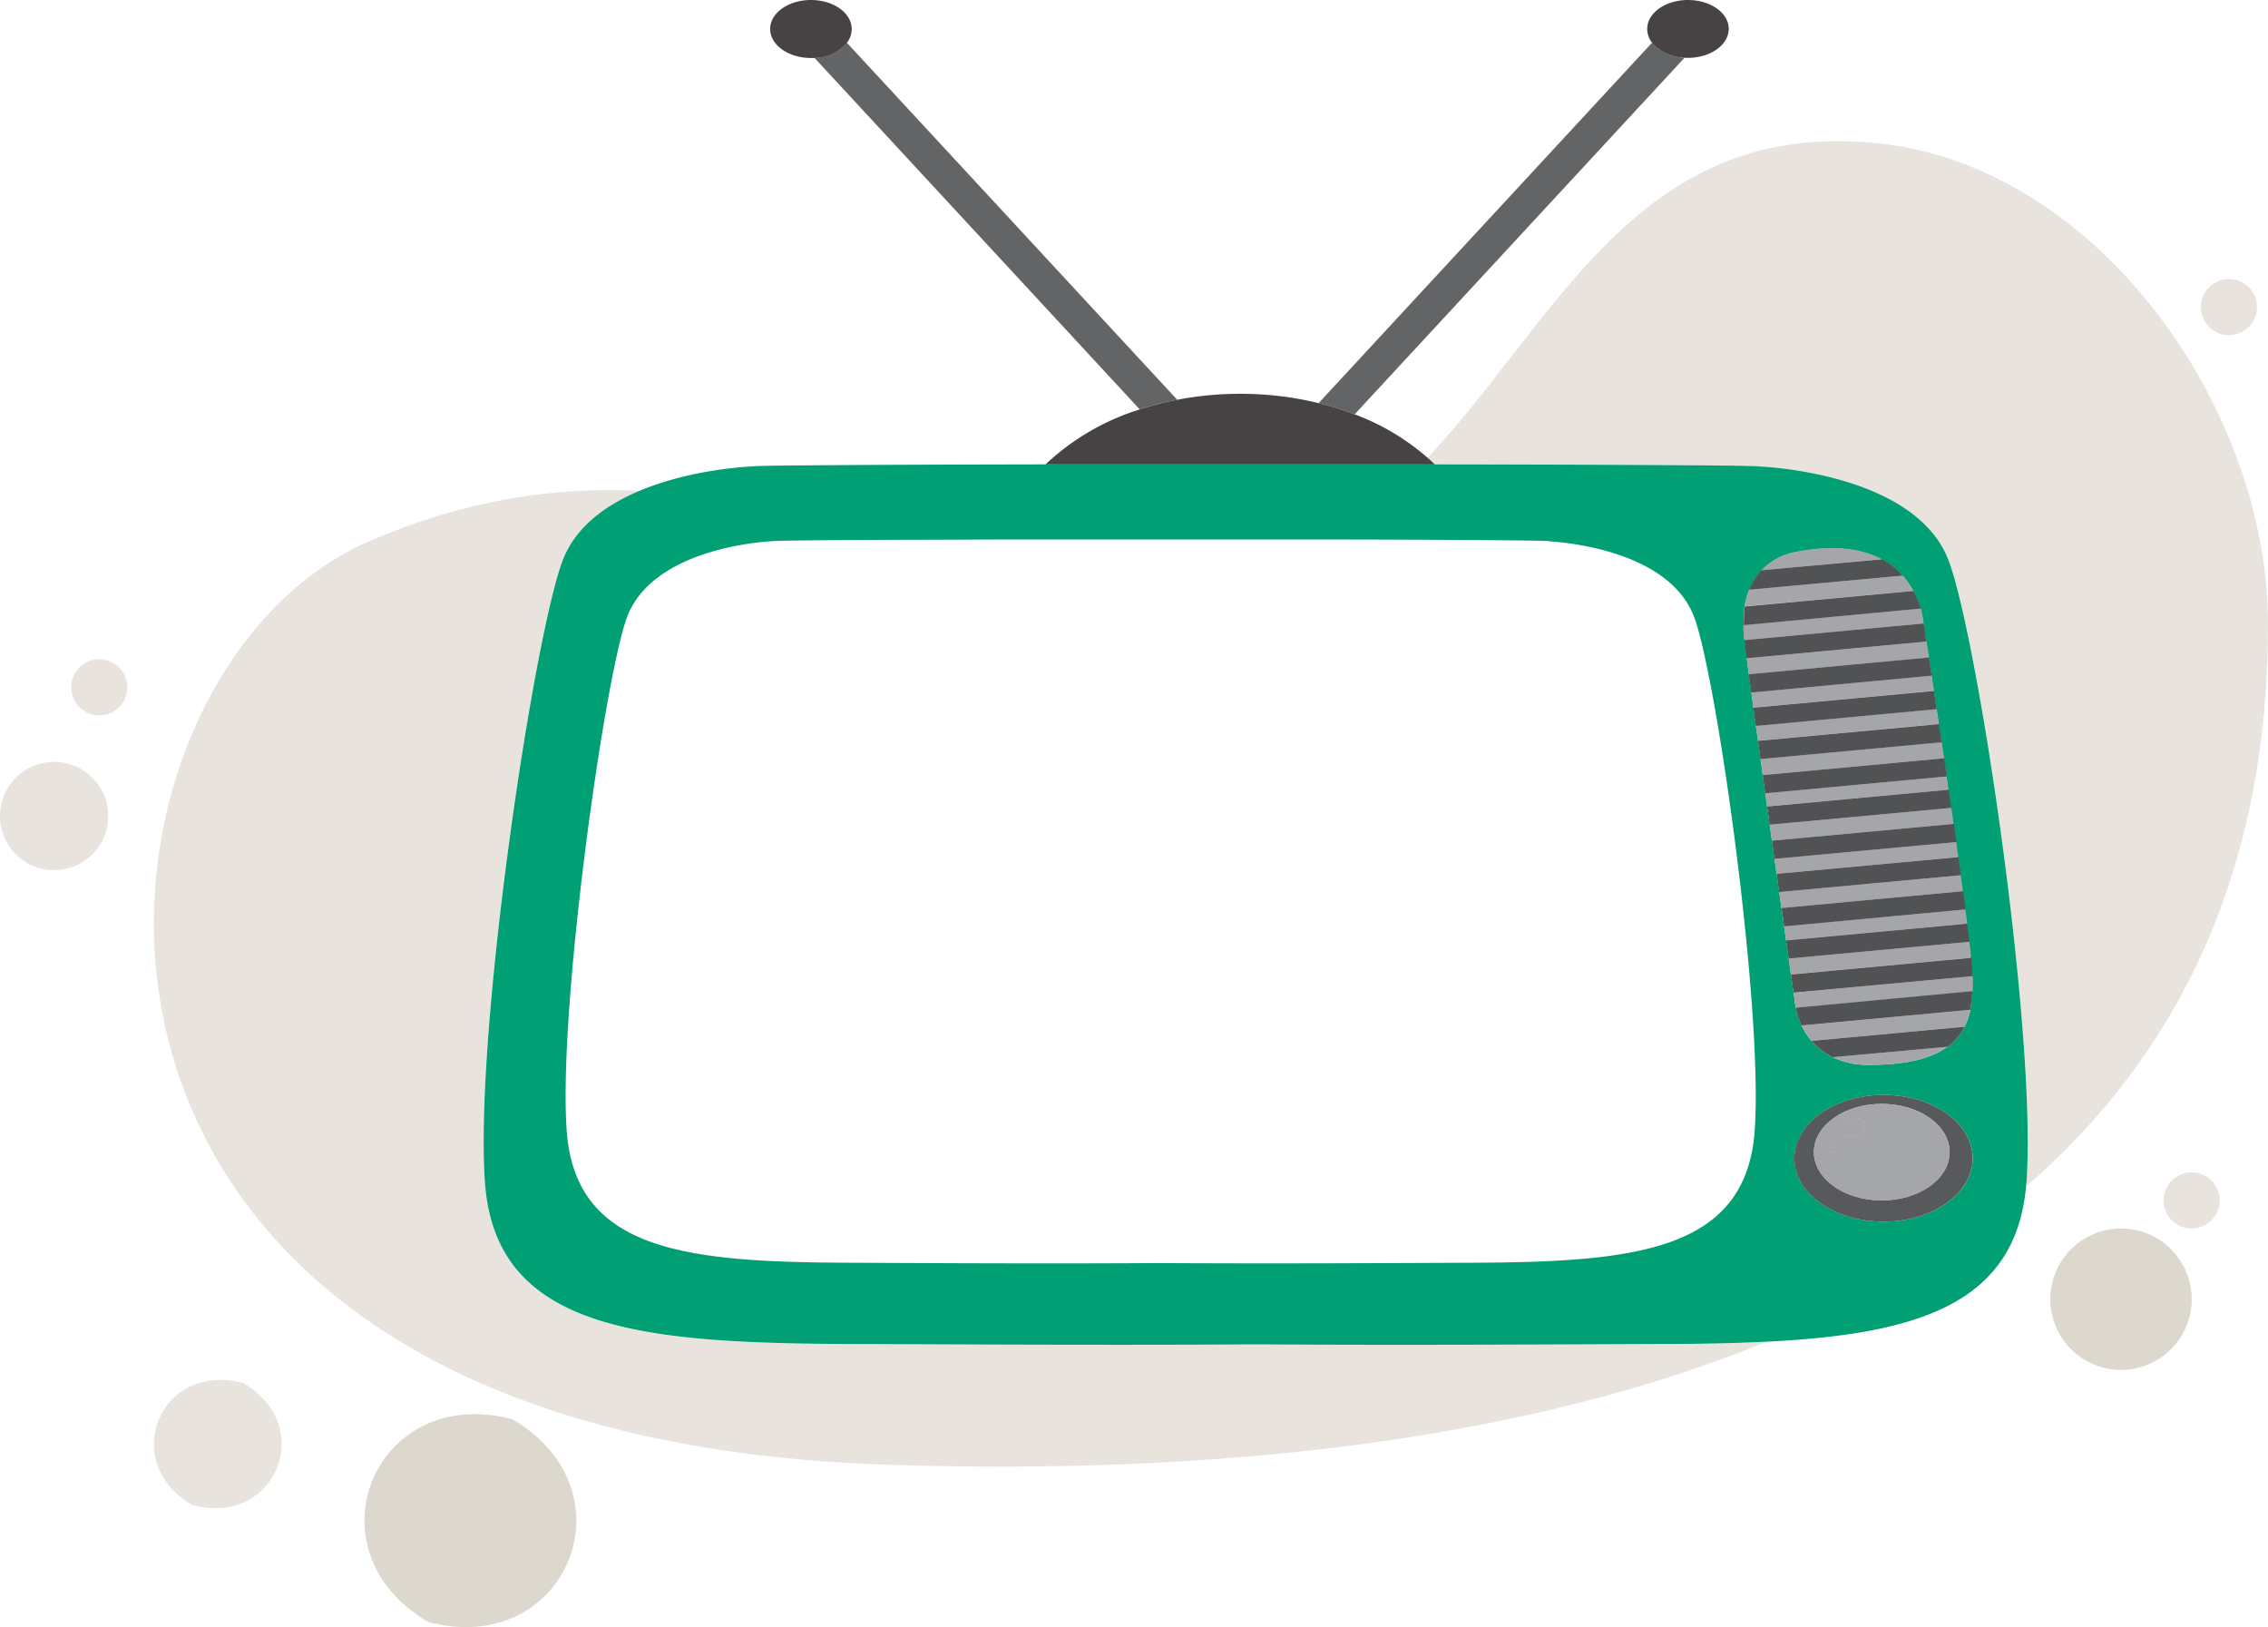 <?xml version="1.0" encoding="UTF-8"?> <svg xmlns="http://www.w3.org/2000/svg" viewBox="0 0 580.81 416.59"> <defs> <style>.cls-1{isolation:isolate;}.cls-2{fill:#e8e4dd;}.cls-3{fill:#ddd8ce;}.cls-4{fill:#636466;}.cls-5{fill:#474344;}.cls-6{fill:none;}.cls-7{fill:#009f74;}.cls-8{fill:#57595a;}.cls-9{fill:#a5a6a9;}.cls-10{fill:#a6a6a9;mix-blend-mode:screen;}.cls-11{fill:#515254;}</style> </defs> <title>Ресурс 3</title> <g class="cls-1"> <g id="Слой_2" data-name="Слой 2"> <g id="OBJECTS"> <path class="cls-2" d="M27.72,208.92a13.86,13.86,0,1,1-13.86-13.86A13.86,13.86,0,0,1,27.72,208.92Z"></path> <path class="cls-3" d="M131.25,363.39c31.5,18.4,13.68,61.24-21.58,51.88C78.16,396.86,96,354,131.25,363.39Z"></path> <circle class="cls-3" cx="543.16" cy="332.62" r="18.1" transform="translate(-21.28 627.69) rotate(-59.08)"></circle> <path class="cls-2" d="M578,78.62a7.19,7.19,0,1,1-7.19-7.19A7.19,7.19,0,0,1,578,78.62Z"></path> <path class="cls-2" d="M62.27,354.09c19,11.09,8.24,36.91-13,31.27C30.27,374.27,41,348.44,62.27,354.09Z"></path> <path class="cls-2" d="M32.58,175.39A7.18,7.18,0,1,1,26,168.82,7.18,7.18,0,0,1,32.58,175.39Z"></path> <path class="cls-2" d="M568.3,305.9a7.19,7.19,0,1,1-8.48-5.6A7.17,7.17,0,0,1,568.3,305.9Z"></path> <path class="cls-4" d="M216.87,10.94a11.21,11.21,0,0,1-8.3,3.87l83.3,90a80.09,80.09,0,0,1,9.59-2.47Z"></path> <path class="cls-5" d="M207.68,0c-5.77,0-10.45,3.32-10.45,7.42s4.68,7.43,10.45,7.43c.3,0,.6,0,.89,0a11.21,11.21,0,0,0,8.3-3.87,5.75,5.75,0,0,0,1.25-3.52C218.12,3.32,213.44,0,207.68,0Z"></path> <path class="cls-4" d="M431.37,14.81c-3.59-.21-6.67-1.72-8.3-3.87l-85.39,92.27a77,77,0,0,1,9.23,2.87Z"></path> <path class="cls-5" d="M432.27,0c-5.77,0-10.44,3.32-10.44,7.42a5.8,5.8,0,0,0,1.24,3.52c1.63,2.15,4.71,3.66,8.3,3.87.3,0,.6,0,.9,0,5.77,0,10.44-3.33,10.44-7.43S438,0,432.27,0Z"></path> <path class="cls-6" d="M396.64,138.57c0-.11-6.89-.21-18.09-.28-27.31-.18-80.3-.23-121.86-.15-33,.06-58.8.21-58.8.43,0,0-30.69,1.1-37.38,19.74-5.77,16.07-17.49,99.75-15.36,131s31,33.84,73,34c18.51.06,47.77.27,79.13.08,31.36.19,60.62,0,79.13-.08,42-.15,70.85-2.74,73-34s-9.59-114.92-15.36-131C427.33,139.67,396.64,138.57,396.64,138.57Z"></path> <ellipse class="cls-6" cx="482.35" cy="296.56" rx="22.83" ry="16.22"></ellipse> <path class="cls-6" d="M505,246.76v-.15c-.14-1.53-.34-3.37-.59-5.48v0c-.16-1.4-.35-2.91-.55-4.53l0-.13h0c-.14-1.16-.3-2.36-.46-3.61h0c0-.12,0-.24,0-.35-.08-.58-.16-1.16-.24-1.76l-.05-.44c-.45-3.39-.95-7-1.49-10.85v0h0c-.18-1.26-.36-2.53-.54-3.82h0v-.08c-.4-2.85-.82-5.75-1.24-8.67h0c0-.1,0-.2,0-.3-.21-1.41-.41-2.83-.62-4.24l0-.12h0c-.16-1.14-.33-2.27-.49-3.39h0l0-.1c-.22-1.53-.45-3.05-.67-4.56h0c-.21-1.37-.41-2.73-.61-4.08h0l-.05-.32c-.2-1.4-.41-2.77-.61-4.11l0-.23h0c-.32-2.1-.62-4.13-.91-6.07l-.08-.47c-.3-2.05-.6-4-.88-5.81h0c-.25-1.67-.49-3.23-.71-4.67h0c-.23-1.51-.43-2.87-.62-4.08h0c-.18-1.18-.34-2.19-.47-3,0-.31-.09-.58-.13-.84s-.08-.56-.12-.79h0c-.1-.69-.16-1.07-.16-1.07a17.3,17.3,0,0,0-.58-2.73h0v0c-.08-.29-.18-.6-.29-.93l-.06-.19-.31-.83c0-.09-.07-.17-.1-.26-.13-.33-.28-.66-.43-1l-.05-.09c-.18-.39-.37-.78-.59-1.17l0-.06h0a21,21,0,0,0-2.74-3.89h0l-.16-.16q-.39-.42-.81-.84l-.31-.28c-.29-.27-.59-.54-.91-.8l-.29-.24A19.19,19.19,0,0,0,482,143.2l-.07,0h0c-4.88-2.62-12-3.9-22.36-1.8a15.56,15.56,0,0,0-10.14,6.85v0a18.87,18.87,0,0,0-2.72,7.94c0,.12,0,.24,0,.37,0,.29-.06.58-.08.88l0,.44a34,34,0,0,0,.21,6c0,.28.07.6.11.93v.07c0,.31.08.64.12,1l0,.09c.09.77.2,1.63.33,2.57h0c.89,6.79,2.42,17.86,4.1,29.88l0,.14c.55,4,1.12,8,1.69,12l.08.55h0c1.16,8.25,2.32,16.38,3.32,23.41.08.55.15,1.08.23,1.62.76,5.32,1.41,9.92,1.9,13.32h0c.08.59.16,1.13.23,1.64.42,2.91.66,4.6.66,4.6a18.8,18.8,0,0,0,.89,4.28.56.56,0,0,0,0,.12c.11.36.24.72.39,1.1l.06.14c.15.39.32.79.51,1.19h0a18,18,0,0,0,3.52,5l.15.14a16,16,0,0,0,2.65,2.07h0a20.47,20.47,0,0,0,11.05,2.83c9.85,0,16-1.8,20-4.66h0a14.29,14.29,0,0,0,3.52-3.66.57.57,0,0,1,.08-.13,13.67,13.67,0,0,0,.77-1.34h0a17.64,17.64,0,0,0,1.45-4.27h0a37.72,37.72,0,0,0,.6-8.46C505.16,249.33,505.08,248.19,505,246.76Z"></path> <ellipse class="cls-6" cx="482.35" cy="296.56" rx="22.83" ry="16.22"></ellipse> <path class="cls-6" d="M396.64,138.57c0-.11-6.89-.21-18.09-.28-27.31-.18-80.3-.23-121.86-.15-33,.06-58.8.21-58.8.43,0,0-30.69,1.1-37.38,19.74-5.77,16.07-17.49,99.75-15.36,131s31,33.84,73,34c18.51.06,47.77.27,79.13.08,31.36.19,60.62,0,79.13-.08,42-.15,70.85-2.74,73-34s-9.59-114.92-15.36-131C427.33,139.67,396.64,138.57,396.64,138.57Z"></path> <path class="cls-6" d="M505,246.76v-.16c-.14-1.52-.34-3.36-.59-5.47v0c-.16-1.4-.35-2.91-.55-4.53l0-.13h0c-.14-1.16-.3-2.36-.46-3.61h0c0-.12,0-.24,0-.35-.08-.58-.16-1.16-.24-1.76l-.05-.44c-.45-3.39-.95-7-1.49-10.85v0h0c-.18-1.26-.36-2.53-.54-3.82h0v-.08c-.4-2.85-.82-5.75-1.24-8.67h0c0-.1,0-.2,0-.3-.21-1.41-.41-2.83-.62-4.24l0-.12h0c-.16-1.14-.33-2.27-.49-3.39h0l0-.1c-.22-1.53-.45-3.05-.67-4.56h0c-.21-1.37-.41-2.73-.61-4.08h0l-.05-.32c-.2-1.4-.41-2.77-.61-4.11l0-.23h0c-.32-2.1-.62-4.13-.91-6.07l-.08-.47c-.3-2.05-.6-4-.88-5.81h0c-.25-1.67-.49-3.23-.71-4.67h0c-.23-1.51-.43-2.87-.62-4.08h0c-.18-1.18-.34-2.19-.47-3,0-.31-.09-.58-.13-.84s-.08-.56-.12-.79h0c-.1-.69-.16-1.07-.16-1.07a17.3,17.3,0,0,0-.58-2.73h0v0c-.08-.29-.18-.6-.29-.93l-.06-.19-.31-.83c0-.09-.07-.17-.1-.26-.13-.33-.28-.66-.43-1l-.05-.09c-.18-.39-.37-.78-.59-1.17l0-.06h0a21,21,0,0,0-2.74-3.89h0l-.16-.16q-.39-.42-.81-.84l-.31-.28c-.29-.27-.59-.54-.91-.8l-.29-.24A19.19,19.19,0,0,0,482,143.2l-.07,0h0c-4.88-2.62-12-3.9-22.36-1.8a15.56,15.56,0,0,0-10.14,6.85v0a18.87,18.87,0,0,0-2.72,7.94c0,.12,0,.24,0,.37,0,.29-.06.58-.08.88l0,.44a34,34,0,0,0,.21,6c0,.28.07.6.11.93v.07c0,.31.08.64.12,1l0,.09c.09.77.2,1.63.33,2.57h0c.89,6.79,2.42,17.86,4.1,29.88l0,.14c.55,4,1.12,8,1.69,12l.08.55h0c1.16,8.25,2.32,16.38,3.32,23.41.08.55.15,1.08.23,1.62.76,5.32,1.41,9.92,1.9,13.32h0c.08.59.16,1.13.23,1.64.42,2.91.66,4.6.66,4.6a18.8,18.8,0,0,0,.89,4.28.56.56,0,0,0,0,.12c.11.36.24.72.39,1.1l.06.14c.15.39.32.78.51,1.19h0a18,18,0,0,0,3.52,5l.15.14a16,16,0,0,0,2.65,2.07h0a20.59,20.59,0,0,0,11.05,2.83c9.85,0,16-1.8,20-4.66h0a14.29,14.29,0,0,0,3.52-3.66.57.57,0,0,1,.08-.13,13.67,13.67,0,0,0,.77-1.34h0a17.64,17.64,0,0,0,1.45-4.27h0a37.72,37.72,0,0,0,.6-8.46C505.16,249.33,505.08,248.19,505,246.76Z"></path> <path class="cls-6" d="M256.69,138.14c-10,0-19.31,0-27.47.08,27.3,7.21,54.2,13.94,83.93,9.25a78.6,78.6,0,0,0,26.69-9.33C313.8,138.09,283,138.09,256.69,138.14Z"></path> <path class="cls-2" d="M321.55,344.21c-40.69.24-78.66,0-102.68-.09-54.44-.18-91.93-3.34-94.7-41.34S136.62,163,144.1,143.43c3.32-8.68,11.21-14.22,19.68-17.77-21.29-1-44,2-69.44,13C14.9,173.18-6.61,367.19,226.79,375c83.46,2.78,163-5.84,225.54-31.45-8.73.43-18.13.56-28.1.6C400.21,344.19,362.24,344.45,321.55,344.21Z"></path> <ellipse class="cls-2" cx="482.35" cy="296.56" rx="22.83" ry="16.22"></ellipse> <path class="cls-2" d="M505,246.76v-.16c-.14-1.52-.34-3.36-.59-5.47v0c-.16-1.4-.35-2.91-.55-4.53l0-.13h0c-.14-1.16-.3-2.36-.46-3.61h0c0-.12,0-.24,0-.35-.08-.58-.16-1.16-.24-1.76l-.05-.44c-.45-3.39-.95-7-1.49-10.85v0h0c-.18-1.26-.36-2.53-.54-3.82h0v-.08c-.4-2.85-.82-5.75-1.24-8.67h0l0-.3c-.21-1.41-.41-2.83-.62-4.24l0-.12h0c-.16-1.14-.33-2.27-.49-3.39h0l0-.1c-.22-1.53-.45-3.05-.67-4.56h0c-.21-1.37-.41-2.73-.61-4.08h0c0-.11,0-.21-.05-.32-.2-1.4-.41-2.77-.61-4.11l0-.23h0c-.32-2.1-.62-4.13-.91-6.07l-.08-.47c-.3-2.05-.6-4-.88-5.81h0c-.25-1.67-.49-3.23-.71-4.67h0c-.23-1.51-.43-2.87-.62-4.08h0c-.18-1.18-.34-2.19-.47-3,0-.31-.09-.58-.13-.84l-.12-.79h0c-.1-.69-.16-1.07-.16-1.07a17.3,17.3,0,0,0-.58-2.73h0v0c-.08-.29-.18-.6-.29-.93l-.06-.19-.31-.83c0-.09-.07-.17-.1-.26-.13-.33-.28-.66-.43-1l-.05-.09c-.18-.39-.37-.78-.59-1.17l0-.06h0a21,21,0,0,0-2.74-3.89h0l-.16-.16q-.39-.42-.81-.84l-.31-.28c-.29-.27-.59-.54-.91-.8l-.29-.24A19.19,19.19,0,0,0,482,143.2l-.07,0h0c-4.88-2.62-12-3.9-22.36-1.8a15.56,15.56,0,0,0-10.14,6.85v0a18.87,18.87,0,0,0-2.72,7.94c0,.12,0,.24,0,.37,0,.29-.06.58-.08.88l0,.44a34,34,0,0,0,.21,6c0,.28.07.6.11.93v.07c0,.31.08.64.12,1l0,.09c.09.77.2,1.63.33,2.57h0c.89,6.79,2.42,17.86,4.1,29.88l0,.14c.55,4,1.12,8,1.69,12l.08.55h0c1.16,8.25,2.32,16.38,3.32,23.41.08.55.15,1.08.23,1.62.76,5.32,1.41,9.92,1.9,13.32h0c.08.59.16,1.13.23,1.64.42,2.91.66,4.6.66,4.6a18.8,18.8,0,0,0,.89,4.28.56.56,0,0,0,0,.12c.11.36.24.72.39,1.1l.06.14c.15.39.32.78.51,1.19h0a18,18,0,0,0,3.52,5l.15.14a16,16,0,0,0,2.65,2.07h0a20.56,20.56,0,0,0,11.05,2.83c9.85,0,16-1.8,20-4.66h0a14.29,14.29,0,0,0,3.52-3.66.57.57,0,0,1,.08-.13,13.67,13.67,0,0,0,.77-1.34h0a17.64,17.64,0,0,0,1.45-4.27h0a37.72,37.72,0,0,0,.6-8.46C505.16,249.33,505.08,248.19,505,246.76Z"></path> <path class="cls-2" d="M580.81,159.92C580.81,102.8,535,40.22,478,36.44c-1-.07-2-.13-3-.18-57.94-2.8-77.92,48.43-111,82.62h3.47c46,.07,83,.25,83.05.54,0,0,39.82,1.34,48.5,24,7.48,19.55,22.69,121.35,19.93,159.35,0,.35-.08.68-.11,1C557.61,270.28,580.82,223.39,580.81,159.92Z"></path> <ellipse class="cls-6" cx="482.35" cy="296.56" rx="22.83" ry="16.22"></ellipse> <path class="cls-6" d="M396.64,138.57c0-.11-6.89-.21-18.09-.28-10-.07-23.57-.12-38.71-.15-26,0-56.88,0-83.15,0-10,0-19.31,0-27.47.08-18.78.08-31.33.2-31.33.35,0,0-30.69,1.1-37.38,19.74-5.77,16.07-17.49,99.75-15.36,131s31,33.84,73,34c18.51.06,47.77.27,79.13.08,31.36.19,60.62,0,79.13-.08,42-.15,70.85-2.74,73-34s-9.59-114.92-15.36-131C427.33,139.67,396.64,138.57,396.64,138.57Z"></path> <path class="cls-6" d="M505,246.76v-.16c-.14-1.52-.34-3.36-.59-5.47v0c-.16-1.4-.35-2.91-.55-4.53l0-.13h0c-.14-1.16-.3-2.36-.46-3.61h0c0-.12,0-.24,0-.35-.08-.58-.16-1.16-.24-1.76l-.05-.44c-.45-3.39-.95-7-1.49-10.85v0h0c-.18-1.26-.36-2.53-.54-3.82h0v-.08c-.4-2.85-.82-5.75-1.24-8.67h0l0-.3c-.21-1.41-.41-2.83-.62-4.24l0-.12h0c-.16-1.14-.33-2.27-.49-3.39h0l0-.1c-.22-1.53-.45-3.05-.67-4.56h0c-.21-1.37-.41-2.73-.61-4.08h0c0-.11,0-.21-.05-.32-.2-1.4-.41-2.77-.61-4.11l0-.23h0c-.32-2.1-.62-4.13-.91-6.07l-.08-.47c-.3-2.05-.6-4-.88-5.81h0c-.25-1.67-.49-3.23-.71-4.67h0c-.23-1.51-.43-2.87-.62-4.08h0c-.18-1.18-.34-2.19-.47-3,0-.31-.09-.58-.13-.84l-.12-.79h0c-.1-.69-.16-1.07-.16-1.07a17.3,17.3,0,0,0-.58-2.73h0v0c-.08-.29-.18-.6-.29-.93l-.06-.19-.31-.83c0-.09-.07-.17-.1-.26-.13-.33-.28-.66-.43-1l-.05-.09c-.18-.39-.37-.78-.59-1.17l0-.06h0a21,21,0,0,0-2.74-3.89h0l-.16-.16q-.39-.42-.81-.84l-.31-.28c-.29-.27-.59-.54-.91-.8l-.29-.24A19.19,19.19,0,0,0,482,143.2l-.07,0h0c-4.88-2.62-12-3.9-22.36-1.8a15.56,15.56,0,0,0-10.14,6.85v0a18.87,18.87,0,0,0-2.72,7.94c0,.12,0,.24,0,.37,0,.29-.06.58-.08.88l0,.44a34,34,0,0,0,.21,6c0,.28.07.6.11.93v.07c0,.31.08.64.12,1l0,.09c.09.77.2,1.63.33,2.57h0c.89,6.79,2.42,17.86,4.1,29.88l0,.14c.55,4,1.12,8,1.69,12l.08.55h0c1.16,8.25,2.32,16.38,3.32,23.41.08.55.15,1.08.23,1.62.76,5.32,1.41,9.92,1.9,13.32h0c.08.59.16,1.13.23,1.64.42,2.91.66,4.6.66,4.6a18.8,18.8,0,0,0,.89,4.28.56.56,0,0,0,0,.12c.11.36.24.72.39,1.1l.06.14c.15.39.32.78.51,1.19h0a18,18,0,0,0,3.52,5l.15.14a16,16,0,0,0,2.65,2.07h0a20.56,20.56,0,0,0,11.05,2.83c9.85,0,16-1.8,20-4.66h0a14.29,14.29,0,0,0,3.52-3.66.57.57,0,0,1,.08-.13,13.67,13.67,0,0,0,.77-1.34h0a17.64,17.64,0,0,0,1.45-4.27h0a37.72,37.72,0,0,0,.6-8.46C505.16,249.33,505.08,248.19,505,246.76Z"></path> <ellipse class="cls-6" cx="482.35" cy="296.56" rx="22.83" ry="16.22"></ellipse> <path class="cls-6" d="M396.64,138.57c0-.11-6.89-.21-18.09-.28-10-.07-23.57-.12-38.71-.15-26,0-56.88,0-83.15,0-10,0-19.31,0-27.47.08-18.78.08-31.33.2-31.33.35,0,0-30.69,1.1-37.38,19.74-5.77,16.07-17.49,99.75-15.36,131s31,33.84,73,34c18.51.06,47.77.27,79.13.08,31.36.19,60.62,0,79.13-.08,42-.15,70.85-2.74,73-34s-9.59-114.92-15.36-131C427.33,139.67,396.64,138.57,396.64,138.57Z"></path> <path class="cls-6" d="M505,246.76v-.16c-.14-1.52-.34-3.36-.59-5.47v0c-.16-1.4-.35-2.91-.55-4.53l0-.13h0c-.14-1.16-.3-2.36-.46-3.61h0c0-.12,0-.24,0-.35-.08-.58-.16-1.16-.24-1.76l-.05-.44c-.45-3.39-.95-7-1.49-10.85v0h0c-.18-1.26-.36-2.53-.54-3.82h0v-.08c-.4-2.85-.82-5.75-1.24-8.67h0l0-.3c-.21-1.41-.41-2.83-.62-4.24l0-.12h0c-.16-1.14-.33-2.27-.49-3.39h0l0-.1c-.22-1.53-.45-3.05-.67-4.56h0c-.21-1.37-.41-2.73-.61-4.08h0c0-.11,0-.21-.05-.32-.2-1.4-.41-2.77-.61-4.11l0-.23h0c-.32-2.1-.62-4.13-.91-6.07l-.08-.47c-.3-2.05-.6-4-.88-5.81h0c-.25-1.67-.49-3.23-.71-4.67h0c-.23-1.51-.43-2.87-.62-4.08h0c-.18-1.18-.34-2.19-.47-3,0-.31-.09-.58-.13-.84l-.12-.79h0c-.1-.69-.16-1.07-.16-1.07a17.3,17.3,0,0,0-.58-2.73h0v0c-.08-.29-.18-.6-.29-.93l-.06-.19-.31-.83c0-.09-.07-.17-.1-.26-.13-.33-.28-.66-.43-1l-.05-.09c-.18-.39-.37-.78-.59-1.17l0-.06h0a21,21,0,0,0-2.74-3.89h0l-.16-.16q-.39-.42-.81-.84l-.31-.28c-.29-.27-.59-.54-.91-.8l-.29-.24A19.19,19.19,0,0,0,482,143.2l-.07,0h0c-4.88-2.62-12-3.9-22.36-1.8a15.56,15.56,0,0,0-10.14,6.85v0a18.87,18.87,0,0,0-2.72,7.94c0,.12,0,.24,0,.37,0,.29-.06.58-.08.88l0,.44a34,34,0,0,0,.21,6c0,.28.07.6.11.93v.07c0,.31.08.64.12,1l0,.09c.09.77.2,1.63.33,2.57h0c.89,6.79,2.42,17.86,4.1,29.88l0,.14c.55,4,1.12,8,1.69,12l.08.55h0c1.16,8.25,2.32,16.38,3.32,23.41.08.55.15,1.08.23,1.62.76,5.32,1.41,9.92,1.9,13.32h0c.08.59.16,1.13.23,1.64.42,2.91.66,4.6.66,4.6a18.8,18.8,0,0,0,.89,4.28.56.56,0,0,0,0,.12c.11.36.24.72.39,1.1l.06.14c.15.39.32.78.51,1.19h0a18,18,0,0,0,3.52,5l.15.14a16,16,0,0,0,2.65,2.07h0a20.56,20.56,0,0,0,11.05,2.83c9.85,0,16-1.8,20-4.66h0a14.29,14.29,0,0,0,3.52-3.66.57.57,0,0,1,.08-.13,13.67,13.67,0,0,0,.77-1.34h0a17.64,17.64,0,0,0,1.45-4.27h0a37.72,37.72,0,0,0,.6-8.46C505.16,249.33,505.08,248.19,505,246.76Z"></path> <path class="cls-7" d="M499,143.43c-8.68-22.66-48.5-24-48.5-24,0-.29-37.05-.47-83.05-.54H364l-28.89,0-1.79,1.94,1.79-1.94h-24.3l-4.14,1.94h0l4.14-1.94h-5.93l-37.11,0c-42.27.08-75.15.26-75.15.53,0,0-15.16.51-28.82,6.23-8.47,3.55-16.36,9.09-19.68,17.77-7.48,19.55-22.69,121.35-19.93,159.35s40.26,41.16,94.7,41.34c24,.07,62,.33,102.68.09,40.69.24,78.66,0,102.68-.09,10,0,19.37-.17,28.1-.6,38.46-1.89,63.73-9.54,66.49-39.71,0-.35.08-.68.11-1C521.69,264.78,506.48,163,499,143.43ZM449.37,289.3c-2.13,31.25-31,33.84-73,34-18.51.06-47.77.27-79.13.08-31.36.19-60.62,0-79.13-.08-42-.15-70.85-2.74-73-34s9.59-114.92,15.36-131c6.69-18.64,37.38-19.74,37.38-19.74,0-.15,12.55-.27,31.33-.35,8.16,0,17.48-.06,27.47-.08,26.27,0,57.11,0,83.15,0,15.14,0,28.67.08,38.71.15,11.2.07,18.09.17,18.09.28s30.69,1.1,37.37,19.74C439.78,174.38,451.51,258.06,449.37,289.3Zm33,23.48c-12.61,0-22.83-7.26-22.83-16.22s10.22-16.23,22.83-16.23,22.82,7.27,22.82,16.23S495,312.78,482.35,312.78Zm22.22-54.21h0a17.64,17.64,0,0,1-1.45,4.27h0a13.67,13.67,0,0,1-.77,1.34.57.57,0,0,0-.08.13,14.29,14.29,0,0,1-3.52,3.66h0c-3.91,2.86-10.11,4.67-20,4.66a20.56,20.56,0,0,1-11.05-2.83h0a16,16,0,0,1-2.65-2.07l-.15-.14a18,18,0,0,1-3.52-5h0c-.19-.41-.36-.8-.51-1.19l-.06-.14c-.15-.38-.28-.74-.39-1.1a.56.56,0,0,1,0-.12,18.8,18.8,0,0,1-.89-4.28s-.24-1.69-.66-4.6c-.07-.51-.15-1-.23-1.64h0c-.49-3.4-1.14-8-1.9-13.32-.08-.54-.15-1.07-.23-1.62-1-7-2.16-15.16-3.32-23.41h0l-.08-.55c-.57-4-1.14-8.08-1.69-12l0-.14c-1.68-12-3.21-23.09-4.1-29.88h0c-.13-.94-.24-1.8-.33-2.57l0-.09c0-.36-.08-.69-.12-1v-.07c0-.33-.08-.65-.11-.93a34,34,0,0,1-.21-6l0-.44c0-.3.05-.59.08-.88,0-.13,0-.25,0-.37a18.87,18.87,0,0,1,2.72-7.94v0a15.56,15.56,0,0,1,10.14-6.85c10.36-2.1,17.48-.82,22.36,1.8h0l.07,0a19.19,19.19,0,0,1,2.85,1.86l.29.24c.32.26.62.53.91.8l.31.28q.42.42.81.84l.16.16h0a21,21,0,0,1,2.74,3.89h0l0,.06c.22.39.41.78.59,1.17l.05.09c.15.34.3.67.43,1,0,.09.07.17.1.26l.31.83.06.19c.11.33.21.64.29.93v0h0a17.3,17.3,0,0,1,.58,2.73s.06.38.16,1.07h0l.12.79c0,.26.09.53.13.84.13.84.29,1.85.47,3h0c.19,1.21.39,2.57.62,4.08h0c.22,1.44.46,3,.71,4.67h0c.28,1.82.58,3.76.88,5.81l.08.47c.29,1.94.59,4,.91,6.07h0l0,.23c.2,1.34.41,2.71.61,4.11,0,.11,0,.21.05.32h0c.2,1.35.4,2.71.61,4.08h0c.22,1.51.45,3,.67,4.56l0,.1h0c.16,1.12.33,2.25.49,3.39h0l0,.12c.21,1.41.41,2.83.62,4.24l0,.3h0c.42,2.92.84,5.82,1.24,8.67v.08h0c.18,1.29.36,2.56.54,3.82h0v0c.54,3.8,1,7.46,1.49,10.85l.05.44c.08.6.16,1.18.24,1.76,0,.11,0,.23,0,.35h0c.16,1.25.32,2.45.46,3.61h0l0,.13c.2,1.62.39,3.13.55,4.53v0c.25,2.11.45,4,.59,5.47v.16c.13,1.43.21,2.57.22,3.35A37.72,37.72,0,0,1,504.57,258.57Z"></path> <path class="cls-8" d="M482.35,280.33c-12.61,0-22.83,7.27-22.83,16.23s10.22,16.22,22.83,16.22,22.82-7.26,22.82-16.22S495,280.33,482.35,280.33Zm-.45,27c-9.6,0-17.38-5.53-17.38-12.36s7.78-12.35,17.38-12.35,17.38,5.53,17.38,12.35S491.5,307.34,481.9,307.34Z"></path> <path class="cls-9" d="M481.9,282.63c-9.6,0-17.38,5.53-17.38,12.35s7.78,12.36,17.38,12.36,17.38-5.53,17.38-12.36S491.5,282.63,481.9,282.63ZM470,294.6a2.15,2.15,0,0,1-2.27.11c-.52-.41-.33-1.13.4-1.59a2.13,2.13,0,0,1,2.27-.11C470.87,293.42,470.68,294.13,470,294.6Zm6.34-4.36c-1.48.94-3.51,1-4.54.21s-.66-2.24.81-3.17,3.51-1,4.54-.22S477.76,289.3,476.29,290.24Z"></path> <path class="cls-9" d="M472.56,287.28c-1.47.93-1.84,2.36-.81,3.17s3.06.73,4.54-.21,1.84-2.36.81-3.18S474,286.34,472.56,287.28Z"></path> <path class="cls-10" d="M472.56,287.28c-1.47.93-1.84,2.36-.81,3.17s3.06.73,4.54-.21,1.84-2.36.81-3.18S474,286.34,472.56,287.28Z"></path> <path class="cls-9" d="M468.08,293.12c-.73.46-.92,1.18-.4,1.59a2.15,2.15,0,0,0,2.27-.11c.73-.47.92-1.18.4-1.59A2.13,2.13,0,0,0,468.08,293.12Z"></path> <path class="cls-10" d="M468.08,293.12c-.73.46-.92,1.18-.4,1.59a2.15,2.15,0,0,0,2.27-.11c.73-.47.92-1.18.4-1.59A2.13,2.13,0,0,0,468.08,293.12Z"></path> <path class="cls-9" d="M485.1,145.3c.32.26.62.53.91.8C485.72,145.83,485.42,145.56,485.1,145.3Z"></path> <path class="cls-9" d="M484.81,145.06A19.19,19.19,0,0,0,482,143.2,19.19,19.19,0,0,1,484.81,145.06Z"></path> <path class="cls-9" d="M486.32,146.38q.42.42.81.84Q486.74,146.8,486.32,146.38Z"></path> <path class="cls-9" d="M446.94,165.88c0-.36-.08-.69-.12-1C446.86,165.19,446.9,165.52,446.94,165.88Z"></path> <path class="cls-9" d="M490.05,151.33c.22.39.41.78.59,1.17C490.46,152.11,490.27,151.72,490.05,151.33Z"></path> <path class="cls-9" d="M491.59,154.87c.11.33.21.64.29.93C491.8,155.51,491.7,155.2,491.59,154.87Z"></path> <path class="cls-9" d="M492.75,160.41c0,.26.09.54.13.84C492.84,160.94,492.79,160.67,492.75,160.41Z"></path> <path class="cls-9" d="M490.69,152.59c.15.34.3.67.43,1C491,153.26,490.84,152.93,490.69,152.59Z"></path> <path class="cls-9" d="M491.22,153.85l.31.83Z"></path> <path class="cls-9" d="M446.52,157.42c0-.3.05-.59.08-.88C446.57,156.83,446.54,157.12,446.52,157.42Z"></path> <path class="cls-9" d="M447.29,168.54c-.13-.94-.24-1.8-.33-2.57C447.05,166.74,447.16,167.6,447.29,168.54Z"></path> <path class="cls-9" d="M467.74,269.8a20.47,20.47,0,0,0,11.05,2.83c9.85,0,16-1.8,20-4.66l-29.36,2.72A15.18,15.18,0,0,1,467.74,269.8Z"></path> <path class="cls-9" d="M502.27,264.31a14.29,14.29,0,0,1-3.52,3.66A14.29,14.29,0,0,0,502.27,264.31Z"></path> <path class="cls-9" d="M503.12,262.84a13.67,13.67,0,0,1-.77,1.34A13.67,13.67,0,0,0,503.12,262.84Z"></path> <path class="cls-9" d="M465.08,267.72a16,16,0,0,0,2.65,2.07A15.48,15.48,0,0,1,465.08,267.72Z"></path> <path class="cls-9" d="M481.88,143.16c-4.88-2.62-12-3.9-22.36-1.8a15.56,15.56,0,0,0-10.14,6.85,15.08,15.08,0,0,1,1.71-2.2Z"></path> <path class="cls-9" d="M464.93,267.58c-.36-.36-.71-.73-1-1.11l39.22-3.63a17.64,17.64,0,0,0,1.45-4.27l-43.16,4A18,18,0,0,0,464.93,267.58Z"></path> <path class="cls-9" d="M460.84,261.24c-.15-.38-.28-.74-.39-1.1C460.56,260.5,460.69,260.86,460.84,261.24Z"></path> <path class="cls-9" d="M461.41,262.57c-.19-.41-.36-.8-.51-1.19C461.05,261.77,461.22,262.17,461.41,262.57Z"></path> <path class="cls-9" d="M503.8,236.58c.2,1.62.39,3.13.55,4.53C504.19,239.71,504,238.2,503.8,236.58Z"></path> <path class="cls-9" d="M502.7,228.16c.1.72.19,1.43.29,2.13-.45-3.39-.95-7-1.49-10.85.22,1.58.44,3.13.65,4.64l-46.53,4.31c-.22-1.53-.44-3.08-.66-4.67l46.54-4.31c-.18-1.26-.36-2.53-.54-3.82l-46.54,4.31c-.22-1.54-.44-3.09-.66-4.66l46.54-4.31c.22,1.54.44,3.07.65,4.58-.4-2.85-.82-5.75-1.24-8.67l-46.53,4.31c1.16,8.25,2.32,16.38,3.32,23.41-.1-.69-.2-1.38-.3-2.09Z"></path> <path class="cls-9" d="M497.24,190l-46.42,4.3c-.22-1.58-.44-3.14-.65-4.67l46.38-4.29c-.32-2.1-.62-4.13-.91-6.07l.33,2.25-46.33,4.3c-.22-1.61-.44-3.17-.64-4.67l46.27-4.29c.1.63.2,1.29.29,1.94-.3-2.05-.6-4-.88-5.81l-46.21,4.28c-.23-1.66-.44-3.22-.64-4.67L494,168.36c-.23-1.51-.43-2.87-.62-4.08l-46.06,4.27c.89,6.79,2.42,17.86,4.1,29.88l46.46-4.31C497.64,192.75,497.44,191.39,497.24,190Z"></path> <path class="cls-9" d="M496.58,185.61c.2,1.34.41,2.72.61,4.11C497,188.32,496.78,187,496.58,185.61Z"></path> <path class="cls-9" d="M504.94,246.61c-.14-1.53-.34-3.37-.59-5.48l-46.3,4.29c-.21-1.44-.43-3-.67-4.67l46.4-4.3c-.14-1.16-.3-2.36-.46-3.61l-46.45,4.3c-.05-.31-.1-.64-.14-1,.76,5.32,1.41,9.92,1.9,13.32l46.17-4.28C504.85,245.71,504.9,246.17,504.94,246.61Z"></path> <path class="cls-9" d="M503,230.73c.08.6.16,1.18.24,1.76C503.2,231.91,503.12,231.33,503,230.73Z"></path> <path class="cls-9" d="M505,246.76c.12,1.32.19,2.39.22,3.16l-45.87,4.25-.44-3c.42,2.91.66,4.6.66,4.6a18.8,18.8,0,0,0,.89,4.28c-.24-.75-.42-1.44-.55-2l45.28-4.19a29,29,0,0,1-.57,4.78,37.72,37.72,0,0,0,.6-8.46C505.16,249.33,505.08,248.19,505,246.76Z"></path> <path class="cls-9" d="M499,202.18c-.16-1.14-.33-2.27-.49-3.39l-46.49,4.31c-.22-1.53-.43-3-.64-4.53.55,4,1.12,8,1.69,12-.19-1.37-.38-2.75-.58-4.11Z"></path> <path class="cls-9" d="M446.7,163.88l45.93-4.26c-.1-.69-.16-1.07-.16-1.07a17.3,17.3,0,0,0-.58-2.73L446.44,160c0-.75,0-1.47.05-2.17a34,34,0,0,0,.21,6c0,.28.07.6.11.93,0-.34-.08-.65-.11-.93Z"></path> <path class="cls-9" d="M499.05,202.3c.21,1.41.41,2.83.62,4.24C499.46,205.13,499.26,203.71,499.05,202.3Z"></path> <path class="cls-9" d="M490,151.27a21,21,0,0,0-2.74-3.89L447.94,151a16.3,16.3,0,0,1,1.43-2.8,18.87,18.87,0,0,0-2.72,7.94l.12-.9Z"></path> <path class="cls-9" d="M497.85,194.13c.22,1.51.45,3,.67,4.56C498.3,197.16,498.07,195.64,497.85,194.13Z"></path> <path class="cls-11" d="M486,146.1l.31.28Z"></path> <path class="cls-11" d="M487.29,147.38l-.16-.16.15.16Z"></path> <path class="cls-11" d="M449.37,148.23v0Z"></path> <path class="cls-11" d="M481.89,143.16h0l.08,0Z"></path> <path class="cls-11" d="M484.81,145.06l.29.24Z"></path> <path class="cls-11" d="M487.28,147.38l-.15-.16q-.39-.42-.81-.84l-.31-.28c-.29-.27-.59-.54-.91-.8l-.29-.24A19.19,19.19,0,0,0,482,143.2l-.08,0L451.09,146a15.08,15.08,0,0,0-1.71,2.2v0a16.3,16.3,0,0,0-1.43,2.8Z"></path> <path class="cls-11" d="M446.6,156.54c0-.13,0-.25,0-.37C446.63,156.29,446.62,156.41,446.6,156.54Z"></path> <path class="cls-11" d="M491.53,154.68l.06.19Z"></path> <path class="cls-11" d="M491.89,155.82v0Z"></path> <path class="cls-11" d="M491.12,153.59c0,.09.07.17.1.26C491.19,153.76,491.15,153.68,491.12,153.59Z"></path> <path class="cls-11" d="M490,151.27h0l0,.06Z"></path> <path class="cls-11" d="M490.64,152.5l.05.09Z"></path> <path class="cls-11" d="M446.49,157.86l0-.44Z"></path> <path class="cls-11" d="M491.89,155.82v0c-.08-.29-.18-.6-.29-.93l-.06-.19-.31-.83c0-.09-.07-.17-.1-.26-.13-.33-.28-.66-.43-1l-.05-.09c-.18-.39-.37-.78-.59-1.17l0-.06-43.25,4-.12.9c0,.12,0,.24,0,.37,0,.29-.06.58-.08.88l0,.44c0,.7-.06,1.42-.05,2.17Z"></path> <polygon class="cls-11" points="447.29 168.55 447.29 168.55 447.29 168.54 447.29 168.55"></polygon> <path class="cls-11" d="M493.35,164.28c-.18-1.18-.34-2.19-.47-3l.47,3Z"></path> <path class="cls-11" d="M447,166l0-.09Z"></path> <path class="cls-11" d="M446.82,164.88v0Z"></path> <path class="cls-11" d="M492.63,159.62h0c0,.23.08.49.12.79C492.71,160.12,492.67,159.85,492.63,159.62Z"></path> <path class="cls-11" d="M492.88,161.25c0-.3-.09-.58-.13-.84s-.08-.56-.12-.79l-45.93,4.26h0c0,.28.07.59.11.93v.07c0,.31.08.64.12,1l0,.09c.09.77.2,1.63.33,2.57h0l46.06-4.27Z"></path> <path class="cls-11" d="M494.68,173c-.25-1.67-.49-3.23-.71-4.67h0c.22,1.44.46,3,.71,4.67Z"></path> <path class="cls-11" d="M448.47,177.31,494.68,173c-.25-1.67-.49-3.23-.71-4.67l-46.14,4.28C448,174.09,448.24,175.65,448.47,177.31Z"></path> <path class="cls-11" d="M495.56,178.84c0,.16.05.31.08.47Z"></path> <path class="cls-11" d="M449,181.19c.2,1.5.42,3.06.64,4.67l46.33-4.3-.33-2.25c0-.16-.05-.31-.08-.47-.09-.65-.19-1.31-.29-1.94Z"></path> <path class="cls-11" d="M497.24,190l-.05-.32.05.32Z"></path> <path class="cls-11" d="M496.55,185.38h0l0,.23Z"></path> <path class="cls-11" d="M450.82,194.34l46.42-4.3-.05-.32c-.2-1.39-.41-2.77-.61-4.11l0-.23-46.38,4.29C450.38,191.2,450.6,192.76,450.82,194.34Z"></path> <polygon class="cls-11" points="497.85 194.12 497.85 194.12 497.85 194.13 497.85 194.12"></polygon> <path class="cls-11" d="M451.39,198.43l0,.14,0-.14Z"></path> <path class="cls-11" d="M498.54,198.79l0-.1,0,.1Z"></path> <path class="cls-11" d="M498.54,198.79l0-.1c-.22-1.53-.45-3.05-.67-4.56h0l-46.46,4.31,0,.14c.21,1.49.42,3,.64,4.53Z"></path> <path class="cls-11" d="M499,202.18h0l0,.12Z"></path> <path class="cls-11" d="M499.71,206.84c0-.1,0-.2,0-.3l0,.3Z"></path> <path class="cls-11" d="M453.18,211.15h0c0-.18-.05-.37-.08-.55Z"></path> <path class="cls-11" d="M499.67,206.54c-.21-1.41-.41-2.83-.62-4.24l0-.12-46.51,4.31c.2,1.36.39,2.74.58,4.11,0,.18,0,.37.08.55l46.53-4.31Z"></path> <path class="cls-11" d="M501,215.59v0Z"></path> <path class="cls-11" d="M453.76,215.24c.22,1.57.44,3.12.66,4.66L501,215.59v-.08c-.21-1.51-.43-3-.65-4.58Z"></path> <path class="cls-11" d="M501.5,219.41h0v0Z"></path> <path class="cls-11" d="M455.62,228.39l46.53-4.31c-.21-1.51-.43-3.06-.65-4.64v0L455,223.72C455.18,225.31,455.4,226.86,455.62,228.39Z"></path> <path class="cls-11" d="M456.73,236.18c-.08-.53-.15-1.07-.23-1.62C456.58,235.11,456.65,235.64,456.73,236.18Z"></path> <path class="cls-11" d="M503.32,232.84c0-.12,0-.24,0-.35,0,.12,0,.23,0,.35Z"></path> <path class="cls-11" d="M503,230.29l.05.44Z"></path> <path class="cls-11" d="M503.32,232.84c0-.12,0-.23,0-.35-.08-.58-.16-1.16-.24-1.76l-.05-.44c-.1-.7-.19-1.41-.29-2.13l-46.5,4.31c.1.71.2,1.4.3,2.09s.15,1.09.23,1.62c0,.32.09.65.14,1Z"></path> <path class="cls-11" d="M504.35,241.13v0Z"></path> <path class="cls-11" d="M503.78,236.45h0l0,.13Z"></path> <path class="cls-11" d="M458.05,245.42l46.3-4.29v0c-.16-1.4-.35-2.91-.55-4.53l0-.13-46.4,4.3C457.62,242.42,457.84,244,458.05,245.42Z"></path> <path class="cls-11" d="M504.94,246.61v0Z"></path> <path class="cls-11" d="M458.63,249.5c.08.59.16,1.13.23,1.64-.07-.51-.15-1.06-.23-1.64Z"></path> <path class="cls-11" d="M505.17,249.92c0-.77-.1-1.84-.22-3.16v-.15c0-.44-.09-.9-.14-1.39l-46.17,4.28c.08.58.16,1.13.23,1.64l.44,3Z"></path> <path class="cls-11" d="M460.9,261.38l-.06-.14Z"></path> <polygon class="cls-11" points="504.57 258.57 504.57 258.57 504.57 258.57 504.57 258.57"></polygon> <polygon class="cls-11" points="461.41 262.57 461.41 262.57 461.41 262.57 461.41 262.57"></polygon> <path class="cls-11" d="M460.45,260.14a.56.56,0,0,1,0-.12A.56.56,0,0,0,460.45,260.14Z"></path> <path class="cls-11" d="M459.86,258c.13.6.31,1.29.55,2a.56.56,0,0,0,0,.12c.11.36.24.72.39,1.1l.06.14c.15.39.32.78.51,1.19h0l43.16-4h0a29,29,0,0,0,.57-4.78Z"></path> <path class="cls-11" d="M502.35,264.18a.57.57,0,0,0-.08.13A.57.57,0,0,1,502.35,264.18Z"></path> <polygon class="cls-11" points="503.12 262.84 503.12 262.84 503.12 262.84 503.12 262.84"></polygon> <path class="cls-11" d="M467.74,269.8h0Z"></path> <path class="cls-11" d="M465.08,267.72l-.15-.14Z"></path> <polygon class="cls-11" points="498.75 267.98 498.75 267.97 498.75 267.98 498.75 267.98"></polygon> <path class="cls-11" d="M464.93,267.58l.15.14a15.48,15.48,0,0,0,2.65,2.07h0a15.18,15.18,0,0,0,1.65.89L498.75,268h0a14.29,14.29,0,0,0,3.52-3.66.57.57,0,0,1,.08-.13,13.67,13.67,0,0,0,.77-1.34h0l-39.22,3.63C464.22,266.85,464.57,267.22,464.93,267.58Z"></path> <path class="cls-5" d="M346.91,106.08a77,77,0,0,0-9.23-2.87,84.5,84.5,0,0,0-20.07-2.39,85.58,85.58,0,0,0-16.15,1.53,80.09,80.09,0,0,0-9.59,2.47,62.06,62.06,0,0,0-24.12,14.08l37.11,0h30.23c11,0,21.92,0,32.36,0A60.29,60.29,0,0,0,346.91,106.08Z"></path> </g> </g> </g> </svg> 